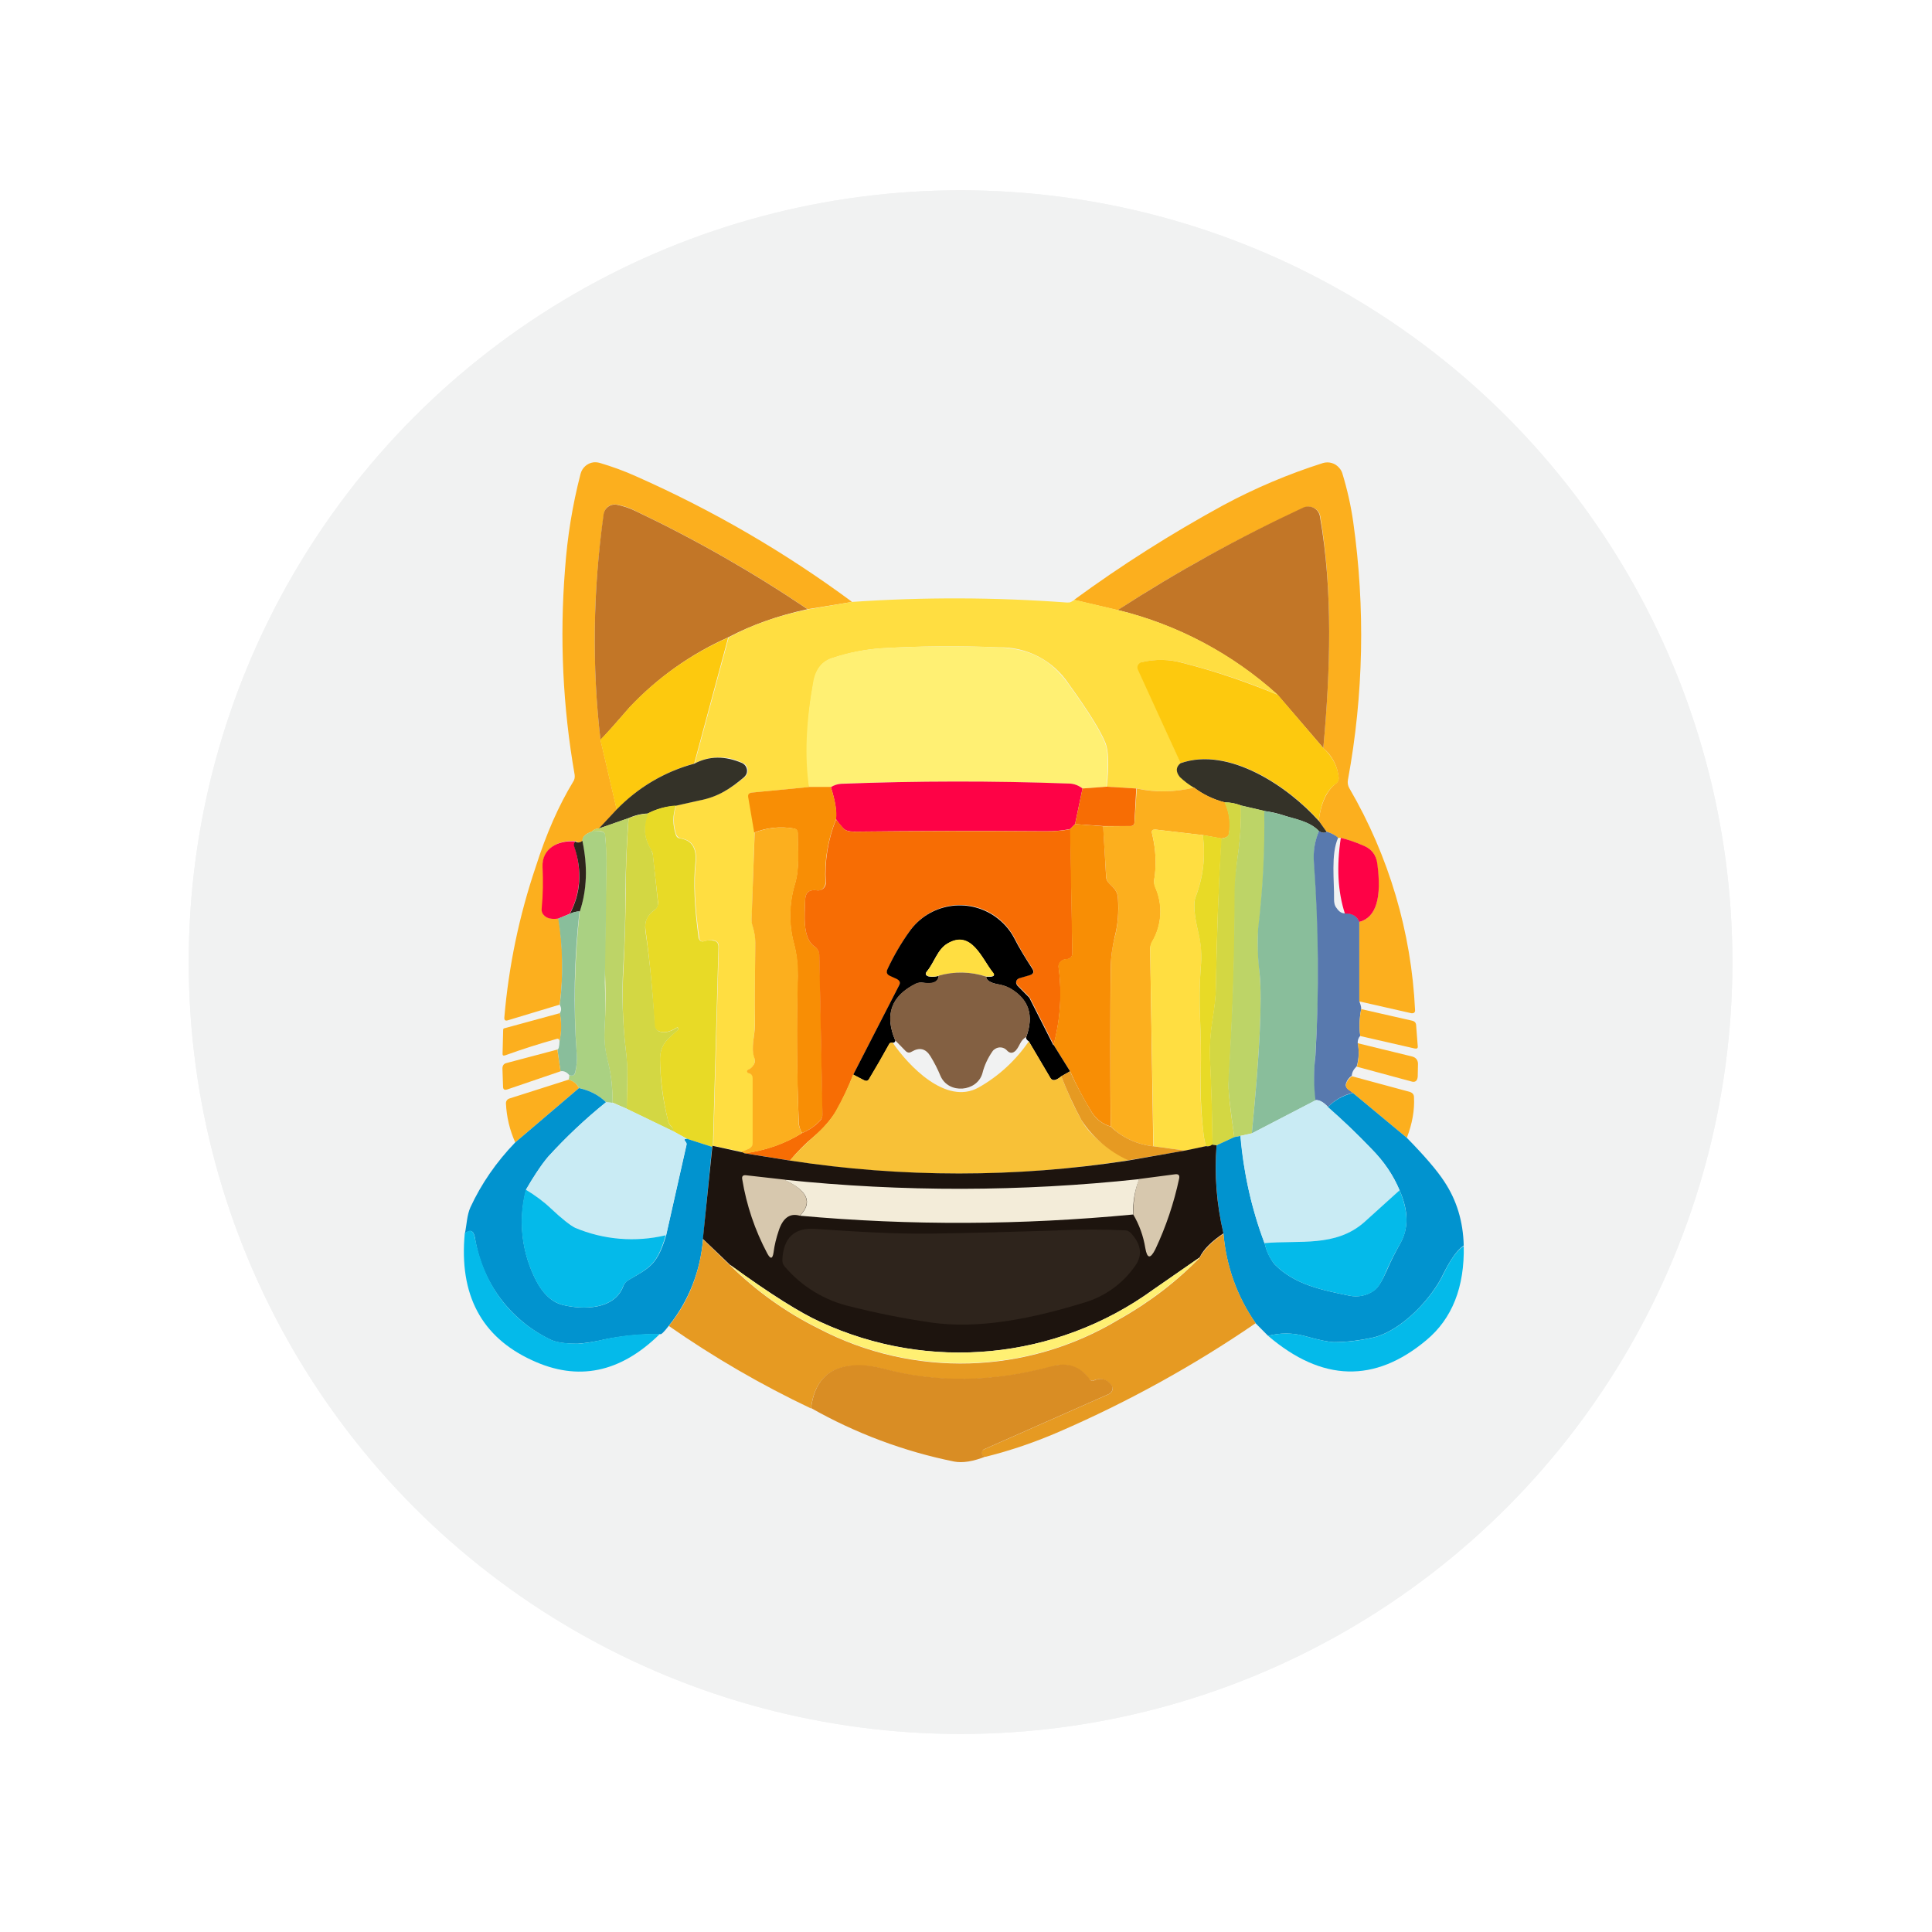 <?xml version="1.0" encoding="UTF-8"?>
<svg xmlns="http://www.w3.org/2000/svg" viewBox="0 0 160 160">
  <defs>
    <style>
      .cls-1 {
        fill: #fcaf1e;
      }

      .cls-2 {
        fill: #2e241c;
      }

      .cls-3 {
        fill: #d98d24;
      }

      .cls-4 {
        fill: #f8c137;
      }

      .cls-5 {
        fill: #343228;
      }

      .cls-6 {
        fill: #d3d743;
      }

      .cls-7 {
        fill: #aad182;
      }

      .cls-8 {
        fill: #f76d04;
      }

      .cls-9 {
        fill: #1d140e;
      }

      .cls-10 {
        fill: #fdc90e;
      }

      .cls-11 {
        fill: #f3ecd9;
      }

      .cls-12 {
        fill: #c27627;
      }

      .cls-13 {
        fill: #ffde41;
      }

      .cls-14 {
        fill: #89be9b;
      }

      .cls-15 {
        fill: #f1f2f2;
      }

      .cls-16 {
        fill: #5879ae;
      }

      .cls-17 {
        fill: #d7c8ae;
      }

      .cls-18 {
        fill: #f88e05;
      }

      .cls-19 {
        fill: #e69a22;
      }

      .cls-20 {
        fill: #fff073;
      }

      .cls-21 {
        fill: #c9ebf4;
      }

      .cls-22 {
        fill: #bdd467;
      }

      .cls-23 {
        fill: #836042;
      }

      .cls-24 {
        fill: #04baea;
      }

      .cls-25 {
        fill: #e8da26;
      }

      .cls-26 {
        fill: #fe0246;
      }

      .cls-27 {
        fill: #0193cf;
      }
    </style>
  </defs>
  <g id="Layer_1" data-name="Layer 1">
    <g>
      <circle class="cls-15" cx="79.55" cy="79.68" r="63.92"/>
      <circle class="cls-15" cx="79.55" cy="79.68" r="63.92"/>
    </g>
  </g>
  <g id="Layer_2" data-name="Layer 2">
    <g>
      <path class="cls-1" d="M70.51,49.86l-3.62.59c-4.52-3.05-9.26-5.76-14.18-8.1-.52-.28-1.09-.47-1.68-.57-.24-.03-.48.03-.68.18-.19.15-.31.36-.34.59-.9,6.2-1,12.49-.28,18.71l1.35,5.8-1.47,1.55c-.23,0-.45.09-.6.26-.51.18-.77.41-.77.77-.22.16-.41.16-.57,0-1.42-.08-2.79.62-2.72,2.15.09,1.25.07,2.49-.05,3.73l.13.26c.27.27.67.36,1.22.28.38,2.33.42,4.71.1,7.14l-4.27,1.29c-.23.08-.34,0-.31-.26.36-4.23,1.23-8.4,2.59-12.42.88-2.77,1.92-5.12,3.1-7.06.12-.17.16-.38.13-.59-.98-5.6-1.25-11.31-.8-16.98.19-2.71.62-5.36,1.29-7.94.13-.5.55-.88,1.06-.95.17-.02.35,0,.51.04,1.04.31,2.05.67,3.08,1.14,6.3,2.79,12.27,6.26,17.8,10.35l-.02.03ZM112.55,82.92l.02-6.57c1.4-.37,1.89-2.01,1.45-4.91-.06-.62-.46-1.15-1.03-1.37-.63-.28-1.28-.51-1.94-.68h-.23c-.28-.24-.61-.42-.96-.51l-.65-.91c.18-1.48.68-2.51,1.42-3.08.16-.11.25-.3.23-.5-.09-.95-.54-1.82-1.27-2.43.57-6.34.8-12.96-.25-19.2-.05-.3-.25-.56-.52-.69-.28-.14-.6-.14-.88,0-5.46,2.51-10.61,5.36-15.37,8.46l-3.62-.85c3.93-2.88,8.04-5.48,12.32-7.82,2.65-1.43,5.42-2.6,8.28-3.51.49-.15,1.02,0,1.35.39.12.13.21.28.26.44.42,1.37.72,2.72.91,4.06,1,7.09.86,14.3-.44,21.34-.05.25,0,.51.13.72,3.26,5.6,5.13,11.9,5.43,18.37,0,.18-.1.26-.31.24l-4.32-.98Z"/>
      <path class="cls-12" d="M66.88,50.45c-2.49.54-4.66,1.32-6.57,2.33-3.08,1.37-5.86,3.34-8.17,5.8-1.19,1.37-1.99,2.27-2.41,2.69-.72-6.16-.62-12.39.26-18.71.09-.49.54-.83,1.04-.77.58.11,1.15.3,1.68.57,4.92,2.34,9.66,5.05,14.18,8.1M109.6,61.96l-3.78-4.4c-3.76-3.41-8.31-5.83-13.25-7.04,4.92-3.18,10.05-6.02,15.37-8.49.5-.22,1.08,0,1.3.5.03.07.06.15.07.23,1.09,6.21.86,12.86.28,19.2"/>
      <path class="cls-13" d="M88.98,49.67l3.6.85c4.93,1.2,9.48,3.61,13.25,7.02-2.54-1.08-5.17-1.96-7.84-2.64-1.11-.31-2.27-.33-3.39-.07-.14.03-.25.13-.31.25-.06.12-.06.27,0,.39l3.5,7.73c-.39.32-.41.7-.05,1.14.13.15.52.46,1.17.88-1.56.39-3.19.41-4.76.08l-2.49-.15c.19-1.76.15-2.96-.1-3.6-.42-1.05-1.44-2.68-3.05-4.91-1.29-1.95-3.5-3.1-5.84-3.03-3.23-.14-6.46-.11-9.68.08-1.35.1-2.67.36-3.96.78-.93.26-1.48.95-1.65,2.06-.55,2.85-.67,5.76-.36,8.65l-4.73.46c-.24,0-.31.16-.26.36l.46,2.95-.24,7.19c0,.2.04.41.1.6.14.46.21.91.21,1.34-.05,2.38-.05,4.66-.05,6.78,0,.96-.34,1.87-.02,2.75.05.21.02.43-.08.62-.11.16-.26.29-.44.36-.08.03-.11.08-.08.16.03.08.08.1.13.13.23.06.34.2.33.43v5.36c0,.21-.1.36-.31.46l-.62.26-2.35-.5.46-16.51c0-.29-.15-.46-.46-.52-.26,0-.49,0-.72.08-.26.08-.41-.02-.44-.31-.37-2.51-.46-4.58-.28-6.21.1-1.17-.28-1.84-1.24-1.99-.18-.03-.33-.16-.39-.34-.26-.77-.26-1.61,0-2.38l1.97-.44c1.55-.31,2.56-.98,3.7-1.91.3-.25.34-.69.1-.99-.07-.09-.17-.16-.28-.2-1.25-.62-2.72-.6-3.96.05l2.82-10.43c1.89-1.03,4.08-1.81,6.57-2.32l3.62-.62c5.94-.41,11.89-.39,17.83.05.12,0,.23,0,.33-.05l.31-.18Z"/>
      <path class="cls-10" d="M60.31,52.78l-2.82,10.45c-2.45.67-4.67,1.99-6.42,3.83l-1.35-5.8c.42-.42,1.22-1.3,2.41-2.69,2.31-2.45,5.1-4.41,8.17-5.77v-.02Z"/>
      <path class="cls-20" d="M91.64,65.15l-1.99.15c-.32-.25-.72-.4-1.14-.41-6.28-.21-12.56-.21-18.84,0-.31.03-.6.13-.86.31l-1.81-.02c-.37-2.46-.25-5.35.34-8.65.18-1.11.75-1.81,1.65-2.06,1.29-.44,2.59-.68,3.96-.78,3.22-.19,6.45-.21,9.68-.08,2.61.1,4.32.93,5.84,3.03,1.61,2.22,2.64,3.88,3.05,4.91.26.65.28,1.84.1,3.62v-.02Z"/>
      <path class="cls-10" d="M105.82,57.54l3.78,4.42c.77.72,1.19,1.56,1.27,2.43.02.2-.07.41-.24.52-.77.54-1.24,1.56-1.42,3.05-2.48-2.8-7.43-6.19-11.44-4.76l-3.53-7.73c-.06-.12-.06-.27,0-.39.07-.13.19-.23.34-.25,1.11-.26,2.27-.24,3.36.07,2.58.65,5.17,1.53,7.87,2.64"/>
      <path class="cls-5" d="M55.96,66.75c-.8.03-1.59.25-2.3.62-.56.02-1.1.15-1.61.39l-2.46.86,1.45-1.55c1.77-1.84,4-3.17,6.47-3.83,1.22-.65,2.54-.65,3.94-.05.35.16.51.57.36.92-.05.1-.12.19-.21.27-1.11.93-2.11,1.61-3.67,1.91l-1.97.44v.02ZM109.21,67.97l.65.91c-.12.13-.33.12-.62-.03-.77-.85-2.1-1.03-2.92-1.32-.51-.17-1.04-.29-1.58-.36l-1.97-.46c-.43-.17-.89-.26-1.35-.26-.92-.24-1.78-.65-2.54-1.22-.42-.24-.81-.54-1.17-.88-.35-.44-.34-.82.05-1.14,4.01-1.42,8.95,1.97,11.44,4.76"/>
      <path class="cls-26" d="M89.65,65.3l-.62,2.95-.41.41c-.62.12-1.3.19-2.05.18-5.27-.04-10.55-.03-15.84.03-.41,0-.7-.08-.88-.26-.23-.24-.44-.5-.62-.78.08-.62-.06-1.5-.42-2.64.26-.17.55-.26.86-.28,6.28-.24,12.56-.25,18.84-.02.41,0,.81.15,1.14.41"/>
      <path class="cls-18" d="M66.99,65.17h1.81c.38,1.16.53,2.05.44,2.66-.68,1.66-.98,3.46-.88,5.25,0,.29-.17.55-.44.65-.09.02-.19.02-.28,0-.62-.07-.93.16-.96.78-.02,1.11-.28,3.16.78,3.88.25.16.4.43.41.72l.26,13.17c0,.21-.08.36-.21.52-.42.45-.93.8-1.5,1.03-.14-.23-.23-.5-.26-.77-.18-4.07-.21-8.14-.1-12.21,0-.93-.08-1.84-.31-2.69-.43-1.59-.41-3.28.05-4.86.44-1.4.26-2.85.26-4.3,0-.23-.13-.36-.34-.39-1.1-.19-2.23-.07-3.26.34l-.5-2.95c-.03-.21.07-.33.29-.36l4.73-.46Z"/>
      <path class="cls-8" d="M91.64,65.15l2.46.15-.15,2.8c0,.21-.13.31-.31.31h-2.3l-2.31-.16.62-2.95,1.99-.15Z"/>
      <path class="cls-1" d="M98.89,65.22c.75.57,1.58.98,2.54,1.22.39.82.51,1.75.34,2.64-.05.21-.26.31-.62.36l-1.53-.28-3.93-.46c-.26,0-.34.08-.28.33.31,1.3.39,2.59.18,3.8-.03.21,0,.43.08.62.66,1.47.56,3.17-.26,4.56-.1.17-.15.37-.16.57l.26,16.35c-1.32-.14-2.56-.71-3.52-1.63-.04-4.35-.04-8.69,0-13.04,0-.96.12-1.85.34-2.69.25-.99.34-2.06.26-3.21-.03-.54-.36-.83-.72-1.19-.16-.15-.25-.35-.26-.57l-.26-4.17,2.3-.02c.18,0,.29-.1.31-.31l.18-2.8c1.55.34,3.16.31,4.76-.08"/>
      <path class="cls-6" d="M101.42,66.44c.46,0,.92.09,1.35.26.03,1.21-.03,2.4-.18,3.59-.17,1.18-.28,2.38-.31,3.57,0,5.2-.21,10.4-.52,15.6-.08.65.1,2.23.46,4.71l-1.47.68-.34-.05c-.03-2.4-.1-4.8-.21-7.19-.03-1.01.03-1.99.18-2.95.21-1.3.31-2.27.31-2.92.08-4.14.21-8.23.44-12.29.36-.05.57-.16.62-.36.16-.89.04-1.81-.34-2.64"/>
      <path class="cls-25" d="M55.96,66.75c-.26.76-.26,1.59,0,2.35.05.21.18.32.39.34.97.16,1.35.83,1.24,1.99-.18,1.63-.08,3.7.26,6.21.05.25.21.39.46.31.24-.08.5-.1.75-.05.29.03.44.21.44.52l-.46,16.48-.08.08-2.07-.67-1.14-.62c.02-.16-.04-.31-.16-.42-.15-.14-.25-.32-.28-.52-.4-1.64-.62-3.33-.65-5.02,0-1.27.67-1.73,1.5-2.46l.03-.05s-.01-.08-.04-.11l-.04-.02-.08.02c-.6.38-1.11.47-1.53.26-.2-.09-.32-.3-.31-.52-.12-2.6-.37-5.19-.72-7.76-.13-.8.13-1.3.77-1.76.17-.15.27-.36.26-.59l-.44-3.96c-.02-.15-.07-.29-.15-.42-.58-.89-.68-2.02-.26-3,.71-.37,1.5-.59,2.3-.65v.02Z"/>
      <path class="cls-22" d="M102.77,66.7l1.97.46c.04,3.26-.14,6.52-.52,9.76-.1.76-.06,2.02.1,3.77.21,2.23,0,6.6-.65,13.17l-.96.21-.49.1c-.36-2.49-.53-4.06-.49-4.71.33-5.17.51-10.4.51-15.6,0-.88.13-2.07.34-3.57.15-1.18.21-2.38.18-3.59"/>
      <path class="cls-14" d="M104.74,67.17c.51.08,1.03.18,1.55.36.85.26,2.15.46,2.95,1.29-.35.82-.49,1.72-.41,2.61.41,5.33.44,10.66.1,15.99-.13,1.24-.11,2.47.05,3.69l-5.31,2.75c.65-6.57.86-10.95.65-13.2-.16-1.24-.2-2.5-.13-3.75.39-3.24.56-6.5.51-9.76h.03Z"/>
      <path class="cls-6" d="M53.68,67.37c-.42,1.12-.33,2.12.26,3l.13.42.42,3.96c.04.23-.07.46-.26.59-.62.46-.88.96-.78,1.76.39,2.64.62,5.22.78,7.76,0,.24.1.39.28.52.42.21.93.12,1.53-.26h.13v.16c-.83.72-1.52,1.19-1.5,2.46,0,1.71.23,3.36.65,5.05.02.18.13.36.26.49.14.09.21.25.18.42l-3.86-1.87.05-2.51c0-.77-.02-1.6-.13-2.4-.26-2.25-.32-4.52-.18-6.78.1-2.04.16-4.09.18-6.16,0-2.05.08-4.14.24-6.21.5-.23,1.05-.36,1.61-.39h.02Z"/>
      <path class="cls-22" d="M52.05,67.76c-.16,2.07-.24,4.17-.26,6.21,0,2.07-.05,4.14-.18,6.16-.12,2.27-.05,4.53.21,6.78.11.8.15,1.61.13,2.4l-.05,2.51-1.19-.52c.04-1.1-.08-2.19-.34-3.26-.25-.87-.35-1.78-.31-2.69.11-1.77.12-3.54.02-5.31l.13-7.99c0-1.06,0-2.02-.1-2.85,0-.21-.13-.33-.34-.36-.26,0-.52,0-.78.05.15-.18.37-.28.6-.28l2.46-.86Z"/>
      <path class="cls-8" d="M69.21,67.84l.65.78c.18.18.47.26.88.26,5.28-.06,10.56-.07,15.84-.03.74,0,1.43-.05,2.07-.18l.16,10.3c0,.25-.19.45-.44.46-.19,0-.38.07-.52.21-.13.12-.2.29-.18.46.29,2.17.15,4.31-.41,6.42l-1.94-3.83c-.03-.06-.06-.11-.1-.15l-.96-.96c-.14-.15-.13-.38.02-.51.05-.04.1-.07.16-.09l.83-.23c.33-.07.41-.26.23-.57-.55-.81-1.05-1.66-1.5-2.54-1.33-2.48-4.41-3.42-6.9-2.09-.71.38-1.31.92-1.77,1.57-.67.95-1.29,1.99-1.81,3.1-.13.25-.06.44.21.57l.57.26c.25.13.3.28.18.52l-3.8,7.4c-.4,1.03-.87,2.03-1.4,3-.5.8-1.12,1.51-1.84,2.12-.74.61-1.41,1.29-2.02,2.02l-3.75-.6c1.73-.24,3.31-.78,4.76-1.68.57-.23,1.08-.58,1.5-1.03.13-.14.19-.33.18-.52l-.26-13.17c0-.29-.15-.56-.39-.72-1.06-.72-.8-2.77-.78-3.88.03-.62.34-.85.94-.78.35.07.69-.15.76-.49.01-.05.02-.1.01-.15-.11-1.79.18-3.59.86-5.25h-.02Z"/>
      <path class="cls-18" d="M89.03,68.25l2.33.18.24,4.14c0,.25.1.43.26.59.36.36.69.65.72,1.19.08,1.15,0,2.22-.26,3.21-.21.88-.33,1.78-.34,2.69-.04,4.35-.04,8.69,0,13.04-.64-.18-1.19-.6-1.55-1.16-.68-1.09-1.29-2.24-1.81-3.42l-1.37-2.2c.56-2.09.7-4.27.41-6.42-.02-.17.03-.34.16-.46.14-.14.32-.21.52-.21.26,0,.46-.21.46-.46l-.18-10.3.41-.41Z"/>
      <path class="cls-1" d="M66.42,93.84c-1.45.91-3.03,1.45-4.76,1.68l-.26-.13.62-.26c.21-.1.31-.26.31-.46v-5.36c0-.23-.11-.38-.33-.43-.06,0-.1-.05-.13-.13,0-.08,0-.13.08-.16.18-.07.33-.2.44-.36.13-.18.16-.41.08-.62-.31-.88.05-1.81.05-2.75-.02-2.13,0-4.39.03-6.78,0-.45-.08-.91-.21-1.34-.07-.19-.1-.39-.1-.6l.26-7.19c1.03-.41,2.15-.52,3.24-.34.21.02.34.16.34.39,0,1.45.18,2.9-.26,4.3-.46,1.58-.48,3.27-.05,4.86.23.86.34,1.76.31,2.69-.1,3.94-.08,8.02.07,12.24,0,.16.11.42.26.75h.03Z"/>
      <path class="cls-13" d="M99.61,69.16c.24,1.79.03,3.47-.59,5.1-.21.52-.13,1.47.21,2.92.26.96.31,1.94.21,2.93-.11,1.46-.12,2.93-.05,4.4.06,1.38.08,2.82.05,4.32-.05,1.53,0,3.16.21,4.89.03.41.11.82.23,1.21l-1.71.36-2.64-.36-.28-16.35c0-.2.04-.39.13-.57.84-1.38.94-3.09.26-4.56-.07-.2-.09-.41-.05-.62.19-1.27.13-2.56-.18-3.8-.06-.25.03-.36.28-.33l3.93.46Z"/>
      <path class="cls-7" d="M49,68.87c.26-.04.52-.04.78,0,.21,0,.34.13.34.33.07.83.13,1.79.1,2.85-.02,3.1-.07,6.2-.13,9.32.05,1.33.05,2.66-.02,3.98-.05.77.05,1.71.31,2.69.26,1.09.36,2.2.34,3.29l-.52-.05c-.63-.59-1.4-.99-2.25-1.17-.17-.34-.48-.6-.86-.69.04-.13.06-.26.05-.39.26.1.44.03.49-.18.13-.51.17-1.03.13-1.55-.27-3.94-.18-7.9.25-11.82.6-1.79.65-3.73.21-5.85,0-.34.26-.57.77-.75"/>
      <path class="cls-16" d="M109.24,68.82c.25.18.48.18.62.05.41.13.73.3.96.51-.62,1.35-.31,3.62-.34,5.1,0,.28.05.54.21.72.2.3.43.45.69.44.59-.03.99.2,1.19.69v6.57c.08.23.16.44.16.65-.15.73-.18,1.49-.08,2.23-.15.16-.22.37-.21.59.13.65.1,1.31-.08,1.94-.27.25-.4.51-.41.77-.22.15-.39.37-.47.62-.07.21,0,.38.18.52l.39.28c-.79.18-1.51.59-2.07,1.17-.38-.41-.73-.6-1.04-.57-.15-1.23-.15-2.47,0-3.69.31-5.33.26-10.66-.13-15.99-.07-.88.07-1.77.42-2.59v-.02Z"/>
      <path class="cls-25" d="M99.61,69.16l1.55.26c-.25,4.1-.4,8.21-.46,12.32,0,.65-.1,1.63-.31,2.92-.15.98-.21,1.96-.18,2.95.11,2.38.18,4.78.21,7.19-.16.11-.35.16-.54.13-.12-.4-.19-.8-.23-1.21-.18-1.63-.25-3.27-.21-4.91.05-1.48,0-2.93-.05-4.32-.07-1.46-.06-2.92.05-4.37.1-.98.03-1.97-.21-2.93-.34-1.45-.41-2.42-.21-2.92.62-1.63.83-3.31.59-5.1"/>
      <path class="cls-26" d="M111.05,69.39c.59.14,1.24.36,1.96.68.58.26.93.72,1.04,1.37.41,2.91-.08,4.54-1.48,4.91-.2-.49-.6-.72-1.19-.69-.59-1.81-.7-3.88-.34-6.27M47.65,69.68l-.08.15c-.03.08-.03.18,0,.26.64,2.02.51,3.88-.39,5.59l-.93.39c-.57.08-.98,0-1.24-.31-.12-.14-.18-.33-.15-.52.11-1.14.13-2.29.07-3.44-.07-1.55,1.3-2.23,2.72-2.12"/>
      <path class="cls-2" d="M47.63,69.68c.18.13.39.13.6-.05.45,2.12.38,4.07-.21,5.85-.29,0-.57.07-.83.21.91-1.73,1.04-3.57.36-5.59-.03-.08-.03-.18,0-.26l.08-.15Z"/>
      <path d="M87.25,86.52l1.37,2.2-.72.41c-.44.36-.72.42-.91.16l-1.79-3.05c-.19-.13-.25-.25-.21-.36.65-1.81.21-3.13-1.35-4.03-.32-.17-.67-.29-1.03-.34-.62-.13-.94-.34-.94-.62h.39c.28-.03.33-.15.15-.36-.88-1.11-1.76-3.57-3.75-2.38-.83.49-1.09,1.55-1.68,2.28-.19.21-.14.36.13.44.28.05.56.03.83-.05-.05.52-.46.7-1.29.57-.2-.04-.42,0-.6.08-2.04,1.01-2.61,2.58-1.7,4.71-.02.12-.1.18-.23.18-.08,0-.16,0-.24.05-.54.98-1.1,1.96-1.68,2.92-.1.21-.26.26-.46.13l-.88-.46,3.8-7.4c.13-.24.05-.39-.18-.52l-.57-.26c-.27-.12-.33-.31-.21-.57.52-1.11,1.13-2.15,1.81-3.1,1.62-2.31,4.8-2.86,7.11-1.24.65.46,1.19,1.06,1.56,1.76.46.91.98,1.73,1.5,2.54.19.29.1.48-.26.57l-.8.23c-.06.02-.11.05-.16.09-.09.09-.13.22-.1.35.02.06.05.11.08.16l.95.96s.08.07.1.15l1.94,3.83Z"/>
      <path class="cls-14" d="M47.99,75.47c-.44,3.92-.52,7.87-.23,11.8.04.52,0,1.05-.13,1.55-.08.26-.23.31-.49.21-.22-.26-.46-.36-.72-.31l-.26-1.81c.1,0,.16-.21.18-.7.16-.76.16-1.54.02-2.3.16-.24.13-.46,0-.7.29-2.37.25-4.78-.13-7.14l.95-.39c.26-.13.54-.2.83-.21h-.02Z"/>
      <path class="cls-13" d="M81.68,80.88c-1.27-.42-2.64-.45-3.93-.08-.27.08-.55.1-.83.05-.27-.08-.31-.23-.13-.44.6-.72.86-1.81,1.68-2.28,1.99-1.19,2.84,1.27,3.75,2.38.18.22.13.33-.15.34l-.39.02Z"/>
      <path class="cls-23" d="M81.68,80.88c0,.28.31.52.96.62.36.06.71.17,1.03.34,1.55.91,1.97,2.25,1.32,4.03-.52.31-.5.7-.86,1.12-.26.27-.52.26-.77-.03-.25-.25-.64-.29-.94-.1-.09.05-.17.12-.23.21-.38.55-.67,1.16-.83,1.81-.44,1.55-2.8,1.76-3.47.23-.23-.56-.51-1.11-.83-1.63-.39-.64-.9-.77-1.55-.39-.19.12-.36.1-.51-.05l-.86-.88c-.91-2.13-.34-3.7,1.71-4.71.19-.09.4-.11.6-.08.83.13,1.24-.08,1.29-.57,1.29-.37,2.66-.34,3.93.08"/>
      <path class="cls-1" d="M112.73,83.57l4.22.96c.21.05.33.18.33.41l.13,1.68c.03.19-.06.25-.26.21l-4.5-1.03c-.1-.74-.07-1.49.08-2.23M46.36,83.91c.16.76.15,1.54-.02,2.3-.03-.15-.1-.21-.21-.18-1.45.4-2.88.86-4.3,1.37-.16.05-.21,0-.21-.13l.05-1.99c0-.08.05-.12.13-.13l4.55-1.24Z"/>
      <path class="cls-4" d="M73.92,86.34c1.29,1.88,4.4,5.22,7.11,3.73,1.67-.94,3.09-2.25,4.17-3.83l1.81,3.05c.15.26.45.21.88-.16.49,1.27,1.03,2.49,1.68,3.65.65,1.17,1.94,2.27,3.88,3.31-9.29,1.47-18.76,1.48-28.05.03.6-.7,1.3-1.38,2.02-2.02.83-.75,1.45-1.45,1.81-2.12.56-.99,1.04-1.99,1.42-3l.88.46c.21.1.36.08.46-.13.58-.97,1.14-1.94,1.68-2.92.08-.04.17-.05.26-.05h-.02Z"/>
      <path class="cls-1" d="M112.42,86.39l4.47,1.09c.39.08.57.34.54.72l-.02.96c-.03.36-.21.51-.57.39l-4.47-1.21c.18-.63.2-1.3.07-1.94h-.02ZM46.16,86.93l.26,1.79-4.4,1.5c-.26.08-.36,0-.36-.25l-.05-1.48c0-.26.12-.41.36-.46l4.19-1.11v.02Z"/>
      <path class="cls-19" d="M88.62,88.72c.51,1.17,1.14,2.3,1.81,3.42.36.56.91.98,1.55,1.16.97.92,2.21,1.49,3.54,1.63l2.64.36-4.73.8c-1.57-.72-2.91-1.87-3.86-3.31-.64-1.18-1.2-2.4-1.68-3.65l.72-.41Z"/>
      <path class="cls-1" d="M111.96,89.13l4.81,1.3c.21.08.33.21.33.44.06,1.05-.14,2.18-.59,3.36l-4.45-3.7-.39-.28c-.19-.14-.25-.31-.18-.52.09-.24.25-.45.47-.6M47.09,89.42c.36.08.65.31.86.69l-5.28,4.5c-.46-1.02-.72-2.12-.77-3.24,0-.21.13-.36.33-.41l4.87-1.55Z"/>
      <path class="cls-27" d="M47.94,90.11c.88.19,1.63.57,2.25,1.17-1.72,1.38-3.33,2.9-4.81,4.53-.68.85-1.29,1.76-1.81,2.72-.62,2.34-.41,4.83.6,7.04.64,1.44,1.47,2.28,2.48,2.51,1.63.39,4.22.41,4.97-1.56.07-.2.2-.38.39-.49,1.74-1.03,2.41-1.21,3.16-3.73l1.68-7.45c.04-.11,0-.23-.08-.31-.13-.16-.1-.23.13-.23l2.07.67-.75,7.63c-.2,2.62-1.18,5.12-2.82,7.17-.42.54-.65.78-.75.7-1.56,0-3.08.14-4.56.44-.74.18-1.49.3-2.25.36-1.03,0-1.81-.1-2.3-.36-3.33-1.62-5.65-4.77-6.21-8.43-.11-.59-.38-.7-.83-.34.16-.75.16-1.5.46-2.17.9-1.94,2.13-3.73,3.7-5.36l5.28-4.5ZM112.06,90.53l4.45,3.7c1.47,1.5,2.51,2.71,3.1,3.62,1.03,1.55,1.56,3.31,1.61,5.3-.57.39-1.11,1.19-1.68,2.33-.91,1.97-3.47,4.79-5.92,5.31-1.02.22-2.06.35-3.11.36-.41,0-1.24-.16-2.51-.52-.98-.26-2-.26-2.98,0l-1.03-1.04c-1.54-2.2-2.46-4.77-2.67-7.45-.56-2.39-.75-4.85-.57-7.29l1.47-.68.52-.1c.26,3.15.93,6.11,1.99,8.88.14.64.42,1.24.83,1.76,1.65,1.68,3.93,2.13,6.18,2.59.72.15,1.47,0,2.07-.44.31-.21.65-.77,1.03-1.63.33-.77.71-1.52,1.12-2.25.7-1.24.7-2.69-.05-4.4-.54-1.29-1.33-2.45-2.33-3.42-1.15-1.21-2.36-2.37-3.62-3.47.56-.58,1.28-.98,2.07-1.17h.03Z"/>
      <path class="cls-21" d="M108.95,91.12c.31-.03.66.16,1.04.57,1.25,1.1,2.46,2.26,3.62,3.47,1.04,1.09,1.81,2.23,2.3,3.42l-2.92,2.64c-2.38,2.1-5.39,1.47-8.28,1.73-1.06-2.86-1.73-5.84-1.99-8.88l.96-.21,5.28-2.75ZM50.19,91.28l.52.05,1.19.49,3.88,1.87,1.11.62c-.23,0-.25.07-.12.25.07.06.1.15.07.26l-1.68,7.48c-2.5.59-5.13.37-7.5-.62-.74-.44-1.43-.97-2.04-1.58-.62-.61-1.32-1.14-2.07-1.58.78-1.29,1.37-2.2,1.84-2.72,1.49-1.63,3.09-3.14,4.81-4.53"/>
      <path class="cls-9" d="M100.41,94.8l.34.05c-.19,2.43,0,4.86.57,7.29-.96.65-1.63,1.29-1.97,1.99l-3.85,2.67c-8.03,5.83-18.59,6.84-27.59,2.66-1.55-.7-4.06-2.25-7.45-4.71l-2.25-2.15.78-7.63.02-.08,2.38.52c.09.01.18.05.26.1l3.75.6c9.29,1.43,18.74,1.43,28.03,0l4.73-.83,1.71-.36c.19.04.36,0,.52-.13h.02Z"/>
      <path class="cls-17" d="M93.85,100.57c0-1.14.15-2.1.48-2.93l2.98-.39c.29-.04.4.08.34.36-.43,2.02-1.09,3.98-1.97,5.85-.42.83-.68.77-.83-.1-.16-.99-.5-1.94-1.01-2.8M64.96,97.7c1.93.9,2.35,1.89,1.27,2.98-.8-.24-1.4.18-1.74,1.24-.2.59-.35,1.19-.43,1.81-.08.54-.25.57-.52.07-1.02-1.92-1.72-3.99-2.07-6.13-.05-.25.05-.37.31-.34l3.19.36Z"/>
      <path class="cls-11" d="M64.97,97.7c9.76,1.02,19.61,1,29.37-.05-.37.93-.53,1.93-.5,2.93-9.24.88-18.44.93-27.6.1,1.09-1.09.67-2.07-1.3-2.98h.03Z"/>
      <path class="cls-24" d="M43.54,98.52c.78.47,1.47.98,2.07,1.55.93.88,1.61,1.4,2.02,1.61,2.37,1,5,1.21,7.5.62-.72,2.51-1.39,2.69-3.1,3.73-.19.11-.34.28-.42.49-.75,1.97-3.34,1.94-4.97,1.56-1.03-.26-1.84-1.06-2.48-2.51-1.01-2.2-1.23-4.69-.62-7.04M115.91,98.58c.72,1.71.78,3.16.05,4.4-.52.91-.88,1.66-1.14,2.25-.36.88-.69,1.42-.98,1.63-.6.44-1.37.6-2.1.44-2.25-.46-4.53-.91-6.18-2.59-.42-.51-.7-1.11-.83-1.76,2.87-.26,5.87.36,8.25-1.73l2.92-2.64Z"/>
      <path class="cls-2" d="M87.61,101.89c1.89-.08,3.73-.08,5.56,0,.21,0,.36.1.52.26.69.78,1.03,1.68.33,2.67-1.02,1.47-2.5,2.54-4.21,3.05-4.04,1.24-8.67,2.28-12.86,1.63-2.18-.32-4.33-.75-6.47-1.29-2.15-.48-4.09-1.66-5.51-3.34-.12-.15-.19-.33-.18-.52.08-1.83.98-2.69,2.69-2.58,3.21.21,6.47.44,9.76.39,3.57-.05,7.04-.16,10.38-.26"/>
      <path class="cls-24" d="M54.64,110.48c-3.26,3.21-6.78,3.94-10.58,2.17-4.2-1.93-6.05-5.43-5.57-10.51.44-.37.72-.25.83.34.78,3.96,2.85,6.75,6.21,8.43.52.26,1.29.36,2.3.36.5,0,1.25-.12,2.25-.36,1.5-.32,3.02-.47,4.56-.44"/>
      <path class="cls-19" d="M101.32,102.15c.24,2.72,1.11,5.17,2.67,7.43-5.12,3.51-10.56,6.51-16.25,8.98-1.96.85-3.98,1.55-6.06,2.07-.26.02-.36-.08-.39-.31,0-.05,0-.13.05-.18l.13-.1,10.35-4.58c.16-.07.27-.2.31-.36.02-.16-.03-.32-.13-.44-.41-.46-.89-.57-1.42-.34-.07.02-.14.02-.21,0-.07-.01-.13-.05-.18-.1-.67-1.02-1.95-1.44-3.1-1.03-4.87,1.29-9.58,1.37-14.03.16-.91-.25-1.86-.32-2.8-.21-1.81.26-2.85,1.42-3.1,3.5-4.11-1.95-8.04-4.23-11.77-6.83,1.63-2.01,2.58-4.4,2.84-7.17l2.23,2.15c2.15,2.12,4.62,3.89,7.32,5.23,7.84,4.11,17.25,3.84,24.84-.72,2.54-1.42,4.78-3.13,6.73-5.13.34-.67,1.01-1.35,1.97-1.99"/>
      <path class="cls-24" d="M121.22,103.15c.08,3.44-.96,6.06-3.1,7.84-4.27,3.57-8.64,3.45-13.1-.36.98-.26,2.01-.26,2.98,0,1.27.36,2.1.52,2.54.52,1.01,0,2.04-.13,3.1-.36,2.43-.52,4.99-3.34,5.9-5.28.57-1.17,1.11-1.96,1.68-2.32v-.03Z"/>
      <path class="cls-20" d="M99.35,104.14c-1.94,1.99-4.19,3.7-6.73,5.13-7.59,4.56-17,4.83-24.84.72-2.7-1.34-5.17-3.1-7.3-5.23,3.36,2.46,5.85,4.01,7.43,4.71,9,4.18,19.55,3.16,27.59-2.66l3.85-2.67Z"/>
      <path class="cls-3" d="M81.68,120.6c-1.09.44-1.96.57-2.66.44-4.16-.84-8.16-2.34-11.85-4.43.26-2.07,1.29-3.24,3.1-3.5.88-.12,1.81-.05,2.8.21,4.48,1.21,9.16,1.14,14.05-.18,1.29-.35,2.33,0,3.11,1.06,0,.05.07.1.15.13h.21c.55-.26,1.02-.15,1.42.31.16.18.17.46.02.65-.05.06-.11.11-.18.15l-10.35,4.58c-.11.05-.18.16-.18.28,0,.26.13.33.36.28"/>
    </g>
  </g>
</svg>